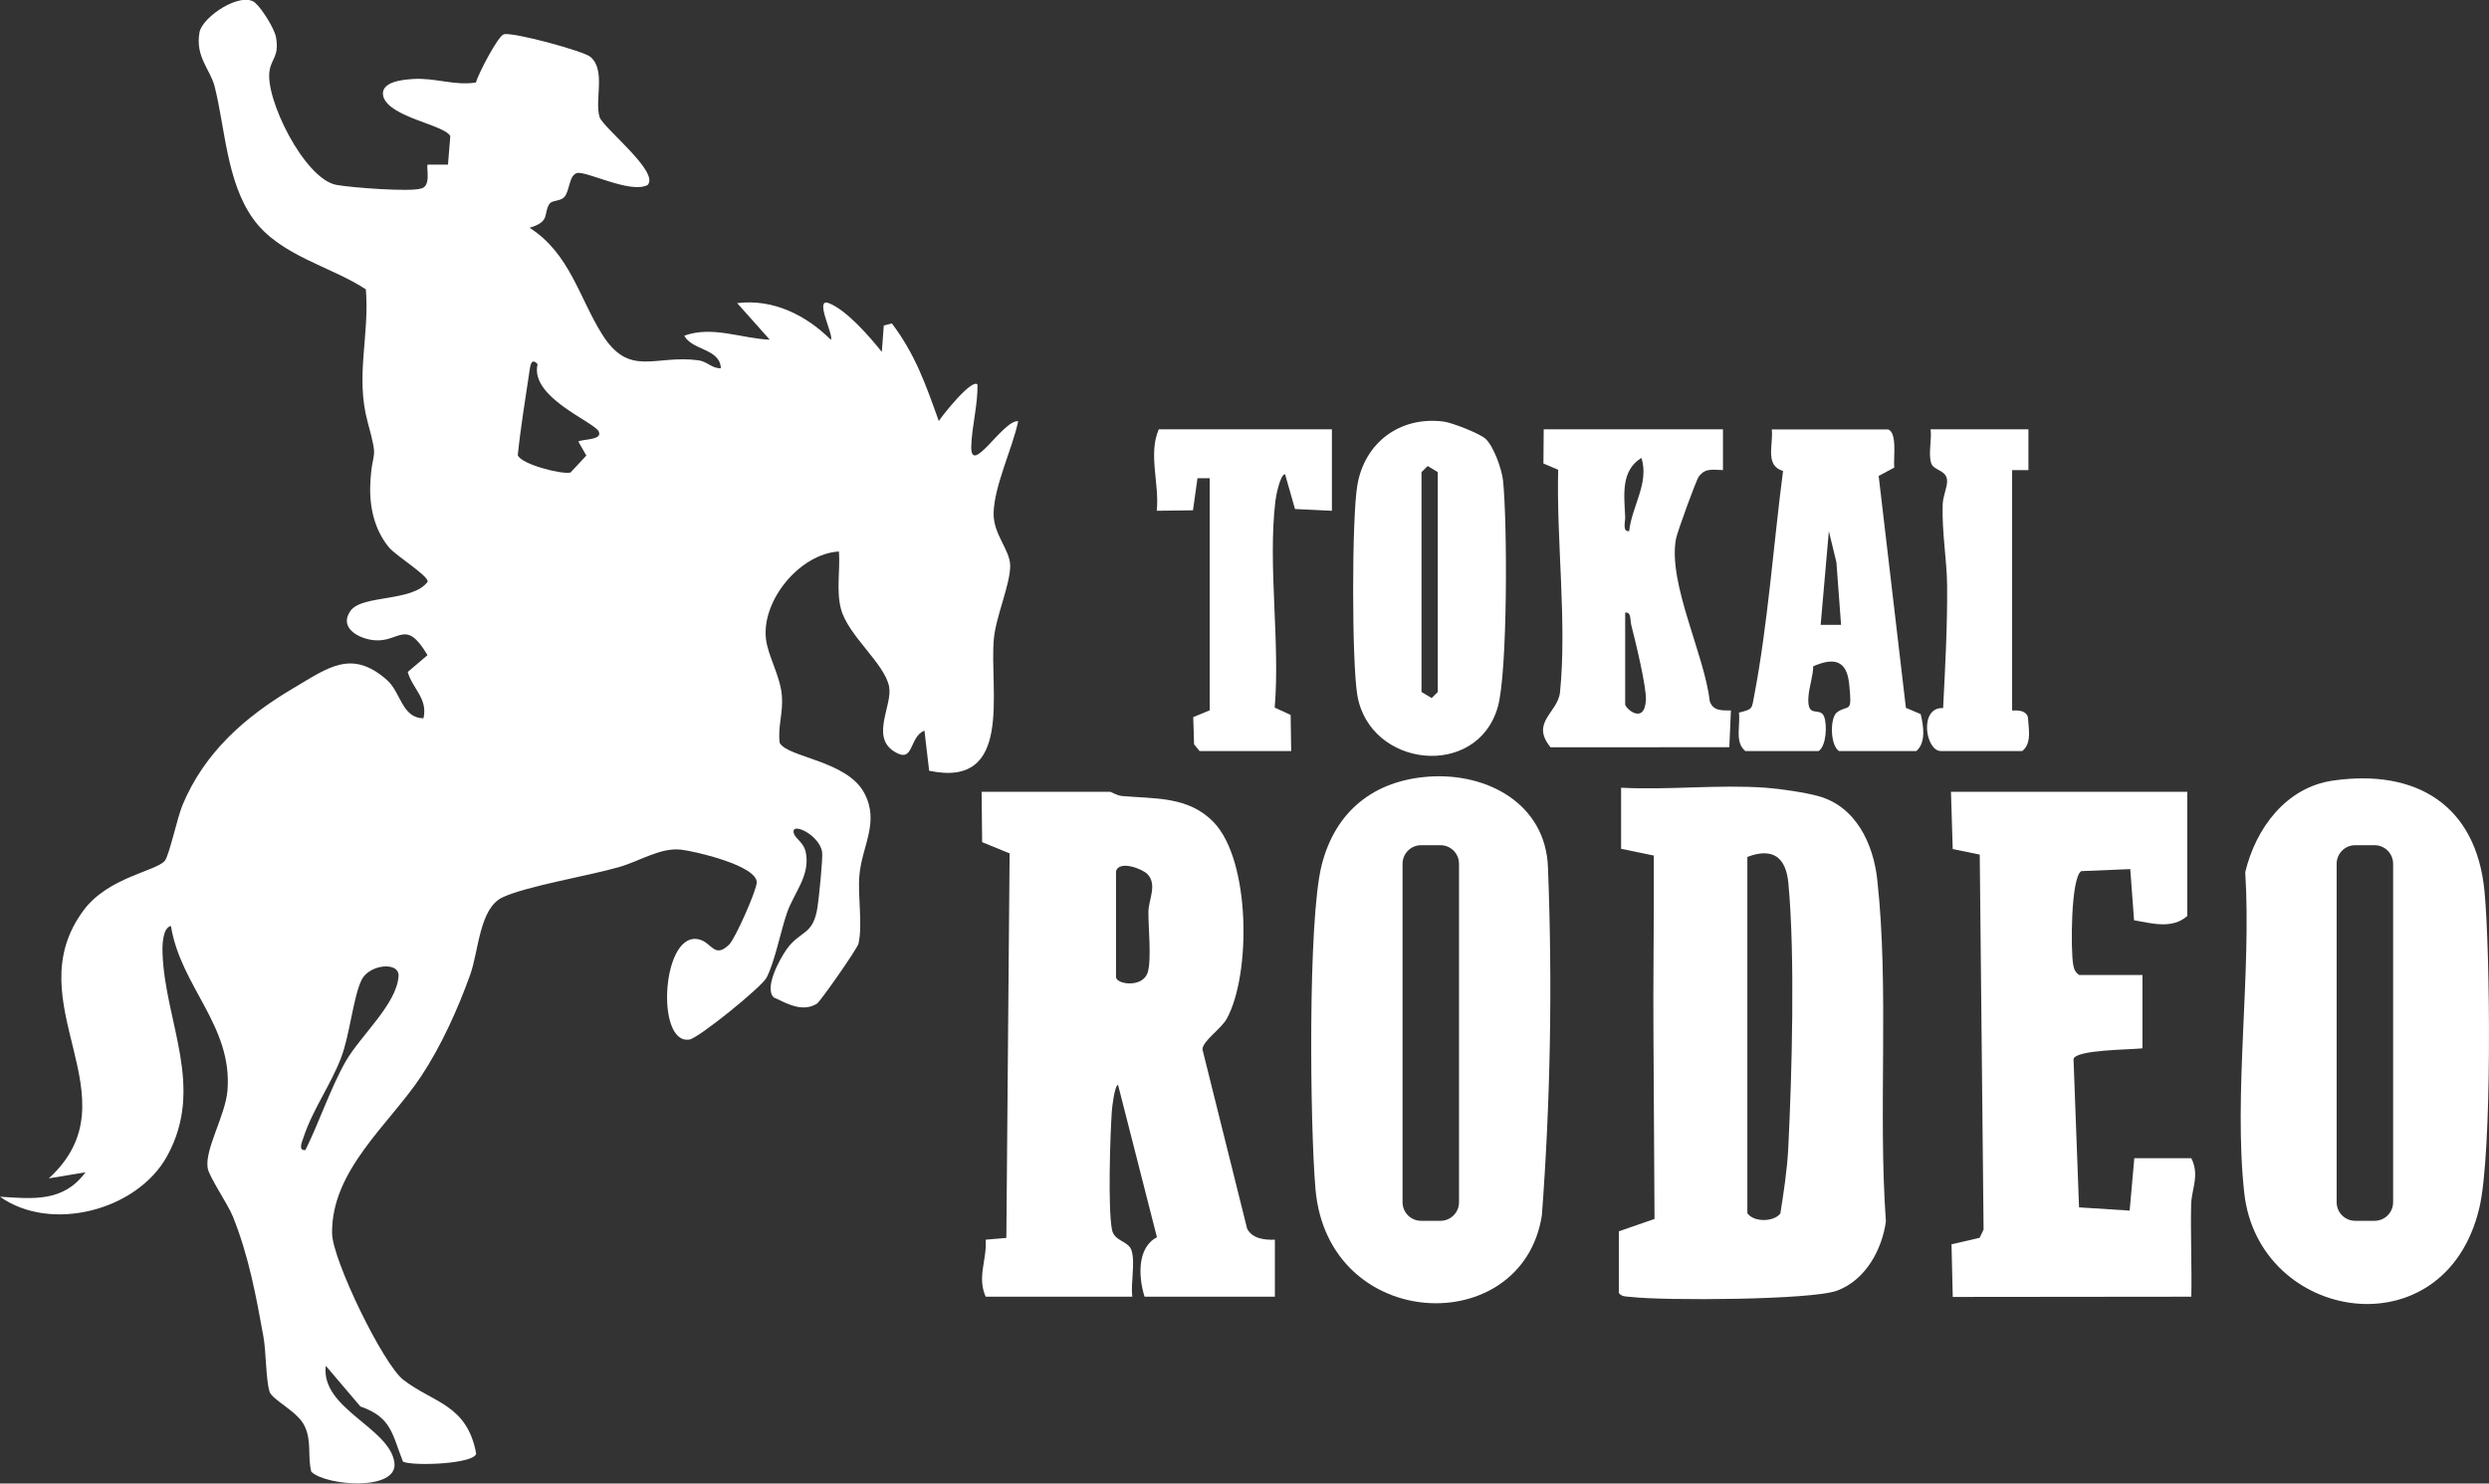 <?xml version="1.0" encoding="UTF-8"?>
<svg id="Layer_2" data-name="Layer 2" xmlns="http://www.w3.org/2000/svg" viewBox="0 0 823.41 490.92">
  <rect x="0" y="0" width="823.41" height="490.92" fill="#333333" stroke="none"/>
  <defs>
    <style>
      .cls-1 {
        fill: #fff;
      }
    </style>
  </defs>
  <g id="Layer_1-2" data-name="Layer 1">
    <g>
      <path class="cls-1" d="M84.48,1.01c2.15,1.82,6.36,8.49,6.84,11.38,1.03,6.21-1.3,6.65-2.11,10.77-1.8,9.15,11.43,35.97,22.01,38.01,4.62.89,24.49,2.41,28.05,1.22,3.55-.66,1.63-7.31,2.2-7.91h6.73s.77-9.43.77-9.43c-1.84-3.74-20-6.16-22.14-13.03-1.36-5.03,6.58-5.67,9.88-5.88,7.26-.46,13.59,2.28,20.72,1.17.8-2.88,7.3-15.42,9.25-15.96,2.97-.83,26.42,5.56,28.65,7.47,5.18,4.43,1.31,14.2,3.01,19.9,1.03,3.46,20.03,18.24,15.9,22.5-5.61,3.04-20.49-4.83-23.41-3.94-2.67.81-2.33,6.11-4.23,8.02-1.3,1.32-3.99.91-4.83,2.17-2.13,3.2.5,5.82-6.58,7.9,13.32,8.52,16.43,23.21,24,35.26,9.08,14.44,17.34,6.69,31.82,8.6,2.99.39,4.55,2.78,7.47,2.62-.32-6.56-9.48-5.84-12.12-10.76,9.31-3.38,18.84.92,28.29,1.32l-10.78-12.1c11.9-1.48,22.8,3.98,30.98,12.11,1.2-1.11-5.65-14-.68-12.11,5.85,2.22,13.62,11.2,17.55,16.15l.66-8.75,2.68-.67c7.8,10.34,11.2,20.26,15.52,32.3,1.06-1.75,10.94-14.2,12.79-12.09.13,6.77-1.8,13.48-2.05,20.22-.4,10.72,10.55-8.66,15.52-8.09-1.89,9.03-7.92,21.31-8.13,30.37-.17,7.09,5.42,12.12,5.48,17.42.06,6.18-4.75,16.87-5.41,24.31-1.52,17.03,6.66,49.5-21.4,43.58l-1.55-13.28c-5.29,2.11-3.28,11.3-10.17,6.81-7.61-4.97-.34-15.24-1.52-21.36-1.48-7.71-13.69-16.94-15.96-25.83-1.57-6.15-.19-12.68-.64-18.9-12.94.78-25.54,16.12-24.16,28.82.63,5.79,4.79,12.33,5.29,19.02.43,5.7-1.43,10.17-.73,15.49,2.54,4.82,22.19,5.79,27.96,16.57,5.18,9.7-.72,17.38-1.59,27.24-.62,6.98,1.14,16.15-.3,22.6-.39,1.73-12.66,19.23-13.77,19.91-4.77,2.9-9.66.07-14.27-2.08-3.26-3.11,1.99-12.77,4.3-15.98,4.56-6.34,8.77-4.39,10.2-14.05.43-2.89,1.83-16.22,1.49-18.18-.99-5.85-11.09-10.37-9.21-5.74.6,1.48,3.13,2.81,3.77,5.71,1.73,7.79-3.87,13.58-6.16,20.23-2.15,6.23-4.07,16.37-6.79,21.51-1.62,3.08-22.41,19.95-25.5,20.44-11.49,1.83-9.06-37.26,3.71-32.98,3.75,1.26,4.73,6.15,9.45,1.54,2-1.95,9.06-17.9,9.11-20.53.1-5.57-20.25-10.32-25.03-10.87-6.78-.78-13.56,3.76-20.5,5.76-10.08,2.91-30.42,6.25-38.51,10-7.73,3.58-7.91,17.73-10.75,25.63-4.06,11.32-9.59,23.59-16.24,33.62-10.53,15.89-29.76,31.05-29.45,52.01.13,8.71,16.86,43.23,23.58,48.43,9.9,7.65,21.03,8.08,24.08,24.35-.29,3.47-20.82,4.3-24.21,2.72-3.63-9.24-3.81-14.69-14.09-18.26l-11.44-13.46c-1.76,14.2,21.01,20.36,22.69,31.99,1.37,9.5-22.28,7.89-27.48,3.1-1.33-5.22.25-10.06-2.27-15.25-2.35-4.85-10.75-8.55-11.57-11.34-1.22-4.13-1.08-13.03-2.01-18.2-2.47-13.67-4.9-26.78-10.12-39.74-1.68-4.16-7.84-13.04-8.32-16.03-.99-6.22,5.92-17.49,6.56-25.67,1.69-21.43-15.47-34.28-18.71-54.4-2.8.58-2.86,6.56-2.79,8.75.71,23.03,14.22,44.37,1.51,67.42-9.92,17.99-38.42,25.4-55.28,13.42,10.95.72,21.02,1.83,28.28-8.08l-12.12,2.01c29.3-26.81-11.5-57.95,11.57-88.8,8.15-10.9,23.89-12.81,26.81-16.31,1.42-1.7,4.16-14.38,5.84-18.41,7.3-17.5,20.75-29.28,36.73-38.73,11.54-6.82,19.22-12.9,30.83-2.75,4.77,4.17,4.93,12.65,12.17,12.74,1.48-6.58-3.62-9.74-5.22-15.31l6.55-5.57c-7.34-12.42-9.25-4.06-17.8-4.96-5.03-.53-11.65-4.13-7.68-9.71,3.83-5.39,20.52-2.88,25.51-9.6.48-1.93-10.41-8.53-12.81-11.43-4.78-5.77-6.49-13.4-6.15-20.91.56-12.48,2.95-6.49-.88-20.57-4.13-15.18.68-28.61-.59-43.88-11.55-7.63-28.51-11.08-37.29-23.35-8.8-12.29-9.22-29.91-12.75-43.84-1.4-5.52-6.45-9.77-4.99-17.86.93-5.15,13.81-13.7,18.46-9.75ZM177.85,120.52c-2-2.23-2.38.22-2.65,2.04-1.38,9.33-2.94,18.67-3.91,28.04.96,3,14.49,6.47,17.43,5.78l5.25-5.63-2.63-4.61c.84-.89,8.21-.34,6.72-3.37-1.61-3.26-22.85-11.28-20.22-22.25ZM101.04,380.57c4.48-9.04,8.37-20.62,13.25-29.21s16.96-19.05,17.56-28.33c.32-4.99-9.79-3.91-12.26,1.29-2.76,5.8-3.84,18.01-6.72,25.62-3.44,9.08-9.48,17.27-12.51,26.58-.43,1.32-1.85,4.33.69,4.05Z"/>
      <path class="cls-1" d="M421.76,410.23v18.86h-43.12c-2.05-6.54-2.51-16.26,4.1-19.66l-12.86-50.42c-1.09,0-1.97,7.15-2.07,8.72-.56,8.29-1.31,31.97.04,39.14.76,4.03,5.47,3.63,6.5,6.98,1.27,4.15-.36,10.71.25,15.25h-48.51c-2.92-6.54.44-12.14,0-18.87l6.83-.58,1.08-127.25-9.09-3.72-.17-16.67h42.45c.43,0,2.27,1.25,3.99,1.4,10.74.98,21.97-.02,30.36,8.71,12.17,12.66,12.36,50.25,4.33,64.95-1.87,3.42-8.06,7.41-8.07,10.21l14.78,59.33c1.74,3.32,5.79,3.76,9.18,3.62ZM369.2,288.28v35.03c0,2.42,8.92,3.77,10.51-1.62,1.28-4.34.16-14.7.21-19.99.04-3.95,3-8.95-.3-12.41-1.74-1.82-9.33-4.68-10.42-1.02Z"/>
      <path class="cls-1" d="M547.01,346.28c-.19-21.05.22-42.12.11-63.16l-10.83-2.24v-20.21c15.63.83,32.33-1.12,47.84,0,4.62.33,12.95,1.54,17.43,2.78,12.39,3.42,18.18,15.74,19.48,27.68,3.98,36.43.23,76.21,2.85,113.06-1.28,9.44-6.81,19.46-16.17,22.91-8.52,3.14-57.51,3.35-68.12,2.08-1.45-.17-3.1.05-4.06-1.33v-20.39s11.81-4.09,11.81-4.09l-.33-57.08ZM578.06,283.57v117.9c2.12,3.05,8.69,2.93,10.91.13,1.08-6.75,2.27-14.59,2.62-21.63,1.23-24.51,2.29-63.9.04-87.73-.81-8.6-5.18-11.86-13.57-8.67Z"/>
      <path class="cls-1" d="M723.59,262.01v41.1c-4.94,4.44-11.8,2.43-17.6,1.42l-1.26-16.93-16.19.67c-3.52,2.08-3.53,26.37-2.68,31.01.28,1.51.69,2.52,2.02,3.37h20.89v24.25c-3.84.5-21.91.39-22.81,3.54l1.83,49.1,16.74,1.07,1.54-17.33h18.86c2.85,5.66.06,10.14-.06,15.44-.22,10.11.27,20.28.06,30.38l-78.92.08-.41-17.42,9.31-2.15,1.3-2.74-1.27-124.07-8.94-1.84-.58-18.95h78.15Z"/>
      <path class="cls-1" d="M569.99,142.07v13.48c-3.36-.03-5.8-.8-7.98,2.14-.94,1.27-7.17,18.47-7.58,20.7-2.68,14.69,9.44,38.13,11.18,53.62,1.07,3.28,3.98,3.08,7.01,3.1l-.53,12.16-59.15.02c-6.77-8.33,2.45-11.35,3.15-18.28,2.31-22.92-1.23-50.33-.61-73.56l-4.88-2.06.09-11.32h59.3ZM538.97,175.76c.82-8.13,6.71-15.95,4.04-24.24-6.9,4.3-5.68,12.25-5.37,19.54.07,1.63-1.02,5.01,1.33,4.69ZM537.64,202.72v30.32c0,1.43,6.35,6.93,6.85-1.33.26-4.35-3.53-19.79-4.85-24.93-.4-1.55.09-4.37-1.99-4.05Z"/>
      <path class="cls-1" d="M491.42,145.19c2.71,2.44,5.39,10.01,5.8,13.73,1.46,13.34,1.58,63.57-1.73,75.08-6.91,23.97-42.44,20.05-46.46-3.98-1.84-11.01-1.85-58.44,0-69.43,2.39-14.17,14.15-22.93,28.53-21.09,2.83.36,11.9,3.92,13.86,5.68ZM470.26,156.23v72.76l3.35,2.01,2.04-2.01v-72.76l-3.35-2.01-2.04,2.01Z"/>
      <path class="cls-1" d="M624.55,142.08c3.22.99,1.76,9.68,2.11,12.65l-5.16,2.77,9.01,76.74,4.88,2.06c.97,3.83,1.81,9.51-1.42,12.23h-25.6c-2.94-1.9-3.05-11.07-.63-12.82,3.89-2.82,5.08.9,4-9.44-.82-7.77-4.98-8.8-11.89-5.78-.06,3.34-1.31,6.64-1.57,9.94-.62,7.84,3.87,3.09,5.21,6.81.94,2.59.79,9.49-1.86,11.3h-24.25c-3.61-3.02-1.54-8.48-2.11-12.72,4.69-1.19,4.2-1.12,5.09-5.81,4.51-23.63,6.4-50.37,9.51-74.16-6.12-1.79-3.16-8.63-3.73-13.75h38.4ZM609.06,206.77l-1.54-20.71-2.5-10.28-2.71,30.99h6.75Z"/>
      <path class="cls-1" d="M440.62,142.08v26.95l-12.21-.59-3.28-11.51c-1.63.03-3.01,7.2-3.21,8.89-2.53,21.36,1.6,46.56-.22,68.34l5.27,2.42.18,11.95h-30.32l-1.81-2.23-.27-9,5.44-2.25v-76.81h-4.04s-1.49,10.63-1.49,10.63l-11.99.15c.95-8.89-2.89-18.82.68-26.96h57.27Z"/>
      <path class="cls-1" d="M671.04,142.08v13.48s-5.39,0-5.39,0v79.5c0,.3,4.19-.76,5.21,2.18.21,3.78,1.41,8.67-1.85,11.29h-26.95c-5.09,0-7.31-14.57.76-14.23.68-13.5,1.43-26.85,1.32-40.41-.07-8.71-1.75-17.48-1.47-26.94.08-2.81,1.64-5.95,1.46-8.05-.29-3.43-4.41-3.16-5.24-5.58-1.04-3.05.23-7.88-.21-11.25h32.34Z"/>
    </g>
    <path class="cls-1" d="M512.09,286.88c-.83-20.83-20.01-31.24-39.4-29.88-18.23,1.28-30.94,11.47-35.45,29.25-4.63,18.25-3.86,86.27-2.06,107.18,4.09,47.57,68.42,50.05,74.9,8.78,2.83-37.55,3.55-76.46,2.01-115.33ZM482.67,397.85c0,3.39-2.75,6.14-6.14,6.14h-6.4c-3.39,0-6.14-2.75-6.14-6.14v-112.02c0-3.39,2.75-6.14,6.14-6.14h6.4c3.39,0,6.14,2.75,6.14,6.14v112.02Z"/>
    <path class="cls-1" d="M821.93,295.04c-2.7-28.63-22.57-40.69-50.16-36.73-15.53,2.23-25.53,15.84-29,30.29,2.11,33.6-3.94,73.24-.33,106.14,4.7,42.88,66.4,52.92,77.77,4.99,4.27-18.01,3.63-84.36,1.72-104.69ZM791.69,397.85c0,3.39-2.75,6.14-6.14,6.14h-6.4c-3.39,0-6.14-2.75-6.14-6.14v-112.02c0-3.39,2.75-6.14,6.14-6.14h6.4c3.39,0,6.14,2.75,6.14,6.14v112.02Z"/>
  </g>
</svg>
